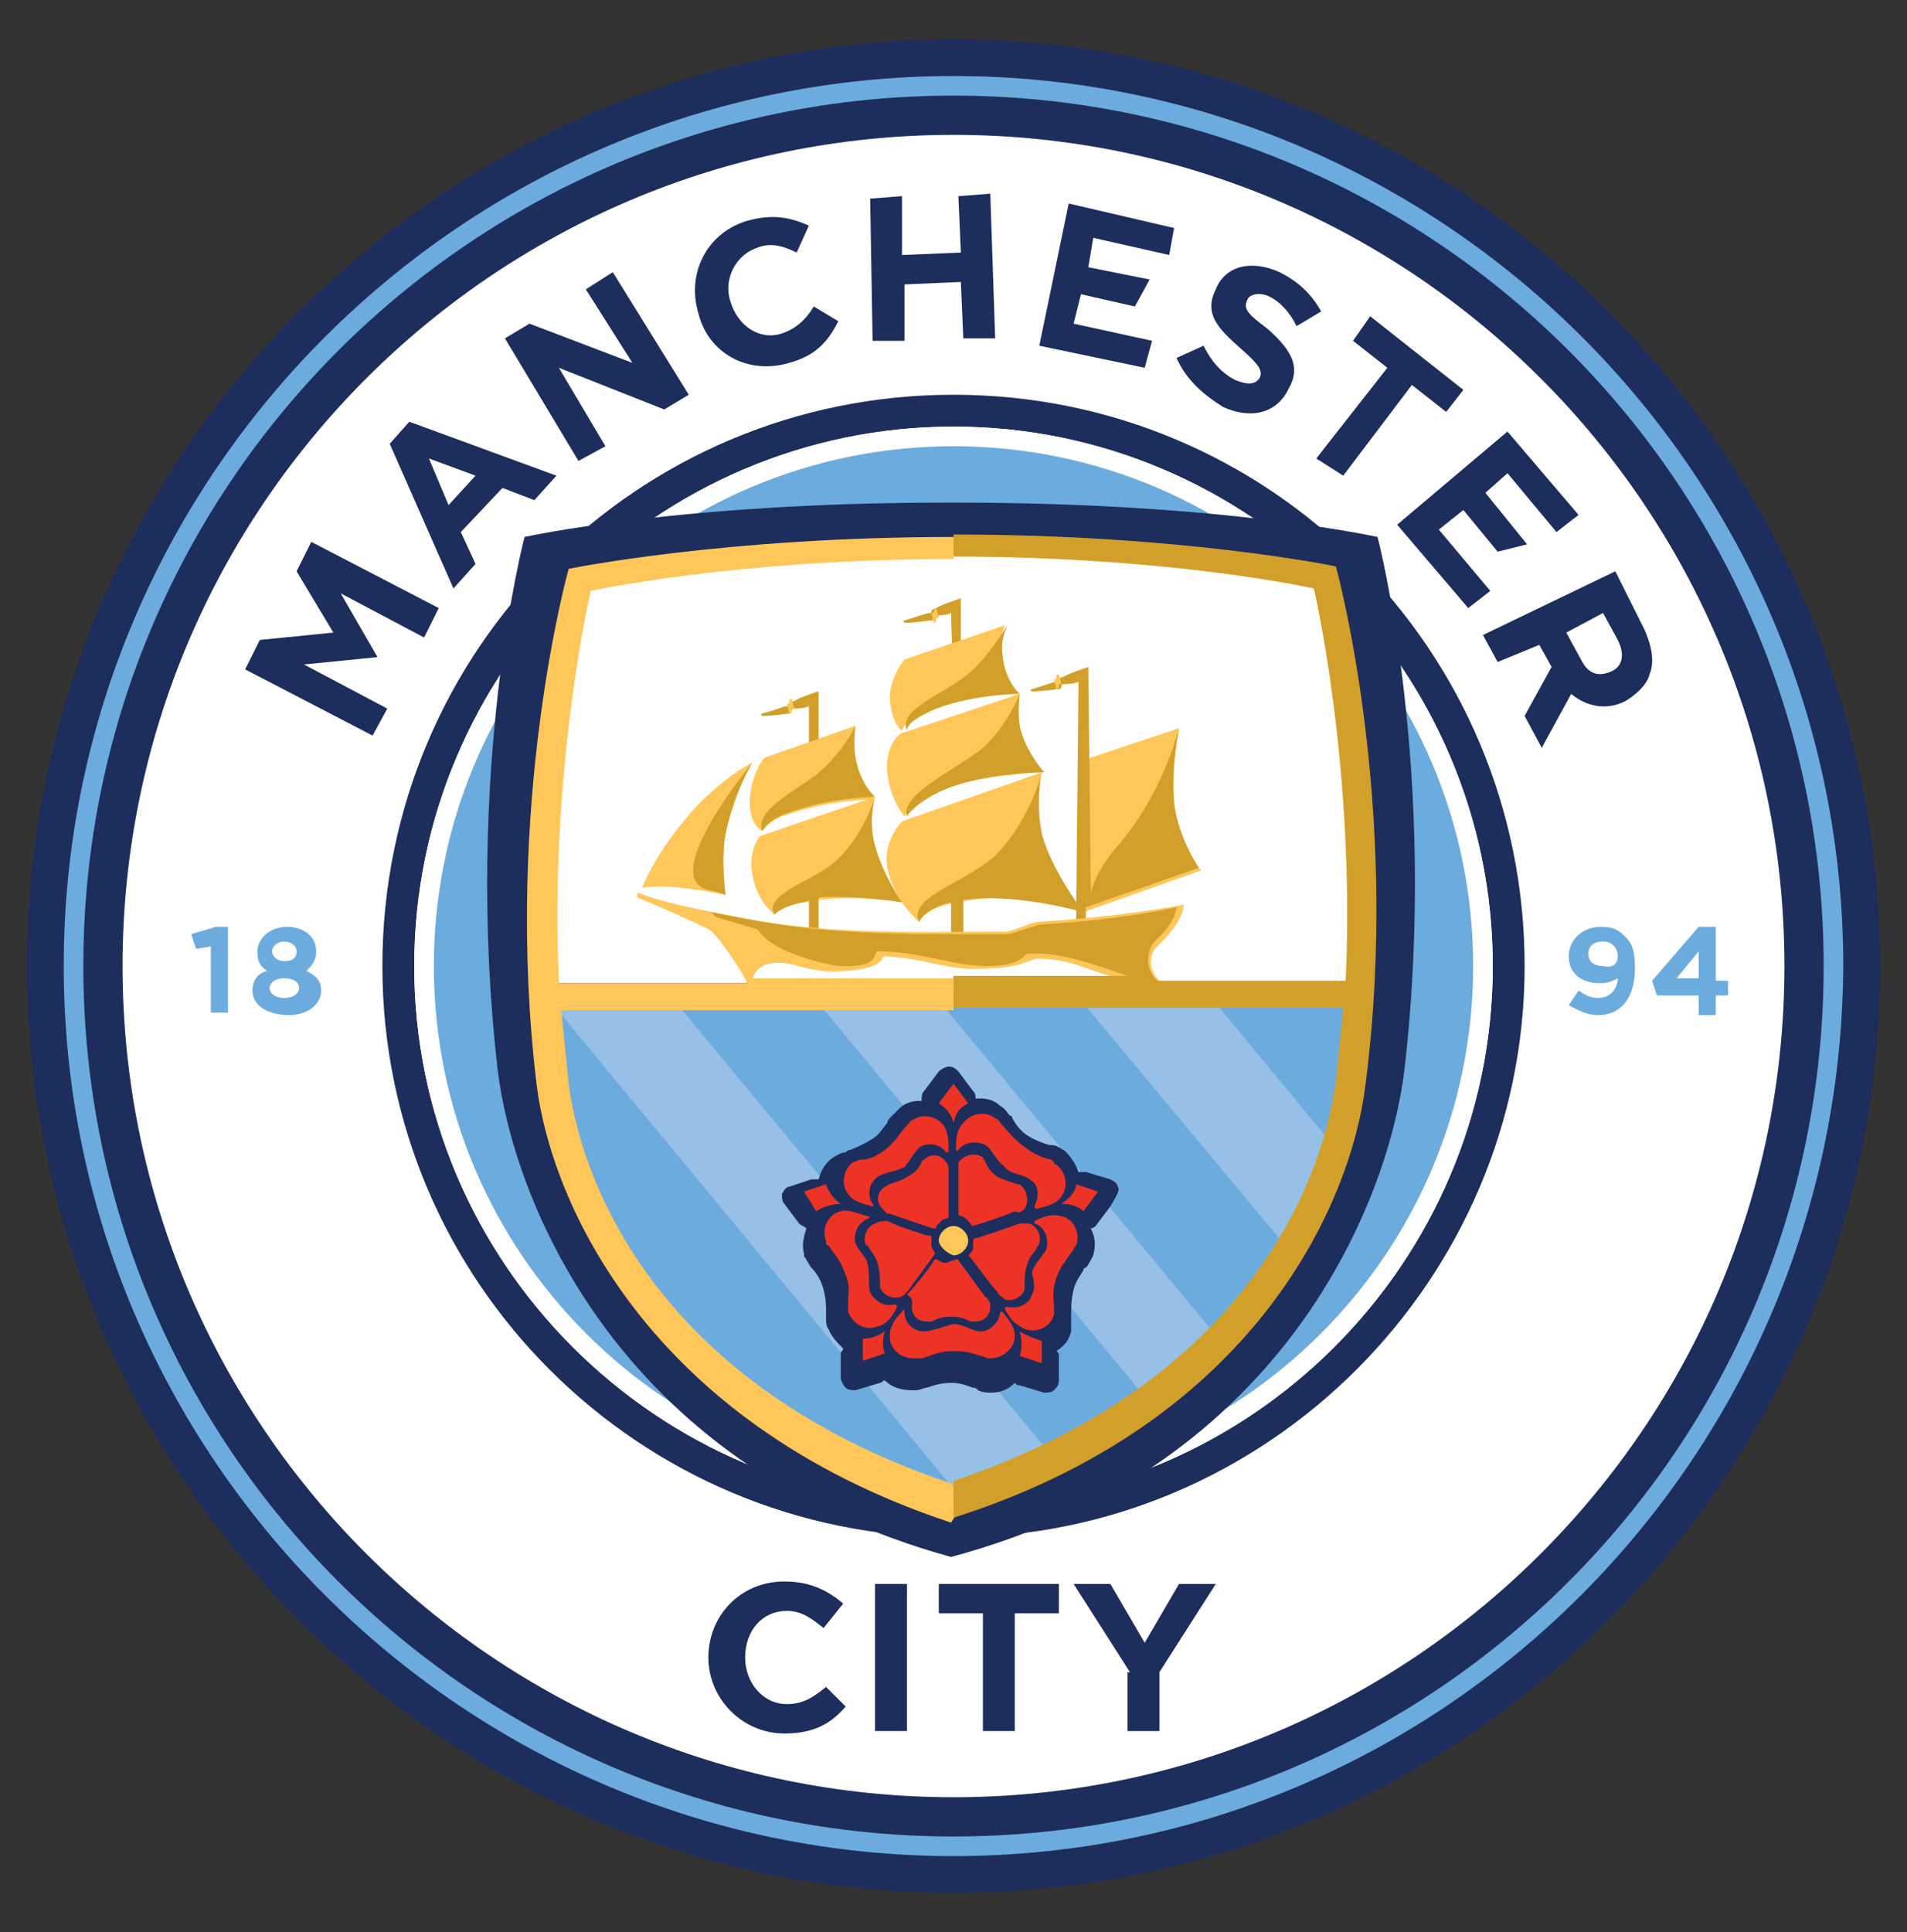 <svg xmlns="http://www.w3.org/2000/svg" xmlns:xlink="http://www.w3.org/1999/xlink" id="Layer_1" x="0px" y="0px" viewBox="0 0 77.8 78.8" style="enable-background:new 0 0 77.8 78.8;" xml:space="preserve"><rect x="0" y="0" width="77.8" height="78.8" fill="#333333" stroke="none"/><style type="text/css">	.st0{fill:#1D2D5C;}	.st1{fill:#FFFFFF;}	.st2{fill:#6CABDD;}	.st3{fill:#96C0E6;}	.st4{fill:#FFC659;}	.st5{fill:#ED3325;}	.st6{fill:#D2A02A;}</style><g>	<path class="st0" d="M38.9,1.6c-20.8,0-37.8,17-37.8,37.8s17,37.8,37.8,37.8s37.8-17,37.8-37.8C76.7,18.6,59.7,1.6,38.9,1.6"></path>	<path class="st1" d="M72.8,39.4c0-18.7-15.2-33.9-33.9-33.9C20.2,5.5,5,20.7,5,39.4s15.2,33.9,33.9,33.9   C57.6,73.3,72.8,58.1,72.8,39.4"></path>	<path class="st2" d="M60.5,39.4c0-11.9-9.7-21.6-21.6-21.6s-21.6,9.7-21.6,21.6S27,61,38.9,61S60.5,51.3,60.5,39.4"></path>	<path class="st0" d="M38.9,62.7c-12.8,0-23.3-10.4-23.3-23.3s10.4-23.3,23.3-23.3s23.3,10.4,23.3,23.3   C62.2,52.2,51.7,62.7,38.9,62.7L38.9,62.7z M38.9,17.4c-12.1,0-22,9.9-22,22s9.9,22,22,22s22-9.9,22-22S51,17.4,38.9,17.4   L38.9,17.4z"></path>	<path class="st2" d="M38.9,75.7c-20,0-36.3-16.3-36.3-36.3S18.9,3.1,38.9,3.1s36.3,16.3,36.3,36.3C75.1,59.4,58.9,75.7,38.9,75.7    M38.9,3.9C19.3,3.9,3.4,19.8,3.4,39.4c0,19.6,15.9,35.5,35.5,35.5S74.4,59,74.4,39.4C74.4,19.8,58.5,3.9,38.9,3.9"></path>	<g>		<path class="st2" d="M8.6,38.6L8,38.7l-0.2-0.6l1-0.3h0.5v3.5H8.6V38.6z"></path>		<path class="st2" d="M10.3,40.4L10.3,40.4c0-0.4,0.2-0.7,0.6-0.8c-0.3-0.2-0.4-0.4-0.4-0.8v0c0-0.5,0.5-1,1.2-1    c0.7,0,1.2,0.4,1.2,1v0c0,0.4-0.2,0.6-0.4,0.8c0.4,0.2,0.6,0.4,0.6,0.8v0c0,0.6-0.6,1-1.3,1C10.9,41.4,10.3,41,10.3,40.4z     M12.2,40.3L12.2,40.3c0-0.3-0.3-0.4-0.6-0.4c-0.4,0-0.6,0.2-0.6,0.4l0,0c0,0.2,0.2,0.4,0.6,0.4C12,40.7,12.2,40.5,12.2,40.3z     M12.1,38.8L12.1,38.8c0-0.2-0.2-0.4-0.5-0.4s-0.5,0.2-0.5,0.4v0c0,0.2,0.2,0.4,0.5,0.4S12.1,39.1,12.1,38.8z"></path>	</g>	<g>		<path class="st2" d="M66,39.9c-0.2,0.1-0.4,0.2-0.7,0.2c-0.8,0-1.3-0.4-1.3-1.1v0c0-0.7,0.6-1.2,1.3-1.2c0.5,0,0.7,0.1,1,0.4    c0.3,0.3,0.4,0.6,0.4,1.3v0c0,1.1-0.5,1.9-1.5,1.9c-0.5,0-0.8-0.2-1.2-0.4l0.4-0.6c0.3,0.2,0.5,0.3,0.8,0.3    C65.8,40.7,66,40.2,66,39.9z M66,39L66,39c0-0.3-0.2-0.6-0.6-0.6s-0.6,0.2-0.6,0.5v0c0,0.3,0.2,0.5,0.6,0.5    C65.8,39.5,66,39.3,66,39z"></path>		<path class="st2" d="M69.3,40.6h-1.7L67.4,40l1.9-2.2H70v2.2h0.5v0.6H70v0.8h-0.7L69.3,40.6L69.3,40.6z M69.3,39.9v-1.1l-0.9,1.1    H69.3z"></path>	</g>	<path class="st1" d="M38.9,61.4c-12.1,0-22-9.9-22-22s9.9-22,22-22s22,9.9,22,22S51,61.4,38.9,61.4 M38.9,18.2   c-11.7,0-21.2,9.5-21.2,21.2s9.5,21.2,21.2,21.2s21.2-9.5,21.2-21.2S50.6,18.2,38.9,18.2"></path>	<path class="st0" d="M38.5,20.5c-10.8,0-17.1,1.4-17.1,1.4s-2.5,9.5-1.1,21.7c0.6,5.1,4.7,16.1,18.5,19.9l0,0   c13.8-3.7,17.9-14.8,18.5-19.9c1.4-12.2-1.1-21.7-1.1-21.7s-6.3-1.4-17.1-1.4H38.5z"></path>	<path class="st3" d="M55.5,40.7c-0.1,3.7-0.7,14.7-16.6,20.8C23,55.6,22.2,44.2,22.2,40.7L55.5,40.7L55.5,40.7z"></path>	<path class="st1" d="M55,40.1c0.4-9.2-1.1-16.6-1.1-16.6s-5.9-1.1-15-1.1c-9.1,0-15.1,1.3-15.1,1.3s-1.6,7.5-1.2,16.4L55,40.1   L55,40.1z"></path>	<g>		<path class="st2" d="M39.3,61.2L22.5,40.9C21.9,45.1,25.3,57.4,39.3,61.2z"></path>		<path class="st2" d="M27.5,40.8l15.6,18.8c1.6-0.8,2.7-1.5,3.8-2.4L33.3,40.8H27.5z"></path>		<path class="st2" d="M38.3,40.8l11.5,13.9c1.1-1.3,2.1-2.4,2.8-3.7l-8.5-10.2H38.3z"></path>		<path class="st2" d="M55.2,40.8l-5.7,0l4.8,5.8C55.1,44.8,55.2,41.8,55.2,40.8z"></path>	</g>	<path class="st0" d="M45.6,48.4L45.6,48.4c0-0.1-0.1-0.2-0.3-0.3l-1-0.3c-0.1,0-0.2,0-0.3,0c-0.1-0.3-0.3-0.6-0.5-0.8   c0,0-0.1-0.1-0.1-0.1c-0.1,0-0.1-0.1-0.2-0.1c-0.1-0.1-0.3-0.1-0.4-0.1c-0.3-0.1-0.6-0.2-0.9-0.4c-0.3-0.2-0.5-0.5-0.6-0.7   c0-0.1-0.1-0.1-0.1-0.1c-0.1-0.1-0.2-0.3-0.4-0.4c-0.2-0.2-0.5-0.3-0.8-0.3c-0.1,0-0.1,0-0.2,0c0,0,0,0,0,0c0-0.1,0-0.2-0.1-0.3   l-0.6-0.8c-0.1-0.1-0.2-0.2-0.4-0.2l0,0c-0.1,0-0.3,0.1-0.4,0.2l-0.6,0.8c-0.1,0.1-0.1,0.2-0.1,0.4l0,0c-0.1,0-0.1,0-0.1,0   c-0.3,0-0.6,0.1-0.8,0.3c0,0-0.1,0.1-0.1,0.1c-0.1,0.1-0.1,0.1-0.2,0.2c-0.1,0.1-0.2,0.2-0.2,0.3c-0.2,0.2-0.3,0.5-0.7,0.7   c-0.3,0.2-0.6,0.3-0.8,0.4c-0.1,0-0.1,0-0.2,0.1c-0.2,0-0.3,0.1-0.5,0.2c-0.3,0.2-0.5,0.5-0.6,0.9c-0.1,0-0.2,0-0.3,0l-0.9,0.3   c-0.1,0-0.2,0.1-0.3,0.3l0,0c0,0.1,0,0.3,0.1,0.4l0.6,0.8c0.1,0.1,0.2,0.1,0.3,0.2c-0.1,0.3-0.2,0.7-0.1,1c0,0,0,0.1,0,0.1   c0,0.1,0.1,0.1,0.1,0.2c0.1,0.1,0.1,0.2,0.2,0.3c0.2,0.2,0.4,0.5,0.5,0.9c0.1,0.4,0.1,0.6,0.1,0.9c0,0.1,0,0.1,0,0.2   c0,0.2,0,0.4,0.1,0.5c0.1,0.3,0.4,0.6,0.6,0.8c0,0.1-0.1,0.1-0.1,0.2v1c0,0.1,0.1,0.3,0.2,0.4l0,0c0.1,0.1,0.3,0.1,0.4,0.1l1-0.3   c0.1,0,0.1-0.1,0.2-0.1c0.3,0.3,0.7,0.4,1.1,0.4c0.1,0,0.1,0,0.2,0c0.1,0,0.3-0.1,0.4-0.1c0.3-0.1,0.6-0.2,1-0.2   c0.4,0,0.6,0.1,0.9,0.2c0.1,0,0.1,0,0.2,0.1c0.2,0.1,0.4,0.1,0.5,0.1c0.4,0,0.7-0.1,1-0.4c0.1,0.1,0.1,0.1,0.2,0.1l1,0.3   c0.1,0,0.3,0,0.4-0.1l0,0c0.1-0.1,0.2-0.2,0.2-0.4l0-1c0-0.1,0-0.1-0.1-0.2c0.3-0.2,0.5-0.4,0.6-0.8c0,0,0-0.1,0-0.1   c0-0.1,0-0.1,0-0.2c0-0.1,0-0.3,0-0.4c0-0.3,0-0.6,0.1-1c0.1-0.4,0.3-0.6,0.4-0.8c0-0.1,0.1-0.1,0.1-0.1c0.1-0.1,0.2-0.3,0.3-0.5   c0.1-0.4,0.1-0.7-0.1-1.1c0.1,0,0.2-0.1,0.2-0.1l0.6-0.8C45.6,48.7,45.7,48.5,45.6,48.4z"></path>	<path class="st4" d="M38.3,50.6c0-0.3,0.3-0.6,0.6-0.6c0.3,0,0.6,0.3,0.6,0.6c0,0.3-0.3,0.6-0.6,0.6C38.6,51.1,38.3,50.8,38.3,50.6   z"></path>	<path class="st5" d="M38.9,45.8c-0.1-0.4-0.3-0.6-0.6-0.8l0.6-0.8l0.6,0.8C39.1,45.2,39,45.4,38.9,45.8 M34.3,49.1   c-0.3-0.2-0.5-0.5-0.6-0.8l-0.9,0.3l0.5,0.8C33.6,49.2,34,49.1,34.3,49.1 M36.1,54.3c-0.3,0.2-0.6,0.3-0.9,0.3v0.9l0.9-0.3   C36,55,36,54.6,36.1,54.3 M41.6,54.3c0.1,0.3,0.1,0.7,0,1l0.9,0.3l0-0.9C42.3,54.6,41.9,54.5,41.6,54.3 M43.3,49.1   c0.4,0,0.7,0.1,0.9,0.3l0.6-0.8l-0.9-0.3C43.9,48.6,43.6,48.9,43.3,49.1 M37.7,54.3c-0.4,0-0.8-0.3-0.8-0.8c0-0.1-0.1-0.1-0.1,0   c-0.3,0.3-0.5,0.6-0.5,1c0,0.5,0.4,0.9,1,0.9c0,0,0.1,0,0.1,0c0.1,0,0.1,0,0.2,0c0.4-0.1,0.7-0.3,1.3-0.3c0.5,0,0.8,0.1,1.1,0.2   c0.1,0,0.2,0.1,0.4,0.1c0.5,0,1-0.4,1-0.9c0-0.4-0.2-0.6-0.5-1c0,0-0.1,0-0.1,0c0,0.4-0.4,0.8-0.8,0.8c-0.3,0-0.7-0.3-1.1-0.3   C38.5,54.1,38,54.3,37.7,54.3z M37.2,53.3c0,0.4,0.3,0.6,0.6,0.6c0,0,0.1,0,0.1,0c0,0,0,0,0.1,0h0c0.2-0.1,0.4-0.2,0.8-0.2   c0.4,0,0.6,0.1,0.8,0.2c0.1,0,0.1,0,0.2,0c0.4,0,0.6-0.3,0.6-0.6c0-0.1,0-0.2-0.1-0.3c0,0,0-0.1-0.1-0.1c0,0-1.1-1.5-1.1-1.5   c-0.1-0.1-0.1,0-0.2,0c-0.1,0-0.2,0.1-0.3,0.1s-0.2,0-0.3-0.1c-0.1,0-0.1-0.1-0.2,0c0,0.1-0.8,1.1-1.1,1.4   C37.3,53,37.2,53.1,37.2,53.3z M42.1,52.8c-0.1,0.4-0.6,0.6-1,0.5c-0.1,0-0.1,0-0.1,0.1c0.2,0.4,0.4,0.6,0.8,0.8   c0.5,0.2,1.1-0.1,1.2-0.6c0,0,0-0.1,0-0.1c0,0,0-0.1,0-0.1c0-0.4-0.1-0.7,0.1-1.3c0.2-0.5,0.4-0.7,0.6-1c0.1-0.1,0.1-0.2,0.2-0.3   c0.2-0.5-0.1-1.1-0.6-1.2c-0.4-0.1-0.7,0-1.1,0.2c0,0,0,0.1,0,0.1c0.4,0.1,0.6,0.6,0.5,1c-0.1,0.3-0.5,0.6-0.6,1   C42.1,52,42.3,52.5,42.1,52.8z M41,53c0.3,0.1,0.7-0.1,0.8-0.4c0,0,0-0.1,0-0.1c0,0,0,0,0-0.1v0c0-0.2,0-0.5,0.1-0.8   c0.1-0.4,0.3-0.5,0.4-0.7c0-0.1,0.1-0.1,0.1-0.2c0.1-0.3-0.1-0.7-0.4-0.8c-0.1,0-0.2,0-0.3,0c0,0-0.1,0-0.1,0c0,0-1.7,0.6-1.8,0.6   c-0.1,0-0.1,0.1-0.1,0.1c0,0.1,0,0.2,0,0.3c0,0.1-0.1,0.2-0.1,0.2c-0.1,0.1-0.1,0.1,0,0.2c0.1,0.1,0.8,1.1,1.1,1.4   C40.7,52.8,40.9,52.9,41,53z M42,48.1c0.4,0.2,0.4,0.7,0.2,1.1c0,0,0,0.1,0.1,0.1c0.4-0.1,0.8-0.2,1-0.5c0.3-0.4,0.2-1-0.2-1.3   c0,0-0.1,0-0.1-0.1c0,0-0.1-0.1-0.1-0.1c-0.4-0.1-0.7-0.2-1.2-0.6c-0.4-0.3-0.6-0.6-0.8-0.8c-0.1-0.1-0.1-0.2-0.3-0.3   c-0.4-0.3-1-0.2-1.3,0.2C39,46.1,39,46.5,39,46.9c0,0,0.1,0.1,0.1,0c0.2-0.3,0.7-0.4,1.1-0.2c0.3,0.2,0.4,0.6,0.8,0.9   C41.2,47.9,41.8,47.9,42,48.1z M41.8,49.3c0.2-0.3,0.1-0.7-0.1-0.9c0,0-0.1-0.1-0.1-0.1c0,0,0,0-0.1,0h0c-0.2-0.1-0.4-0.1-0.8-0.3   c-0.3-0.2-0.4-0.4-0.5-0.6c0-0.1-0.1-0.1-0.1-0.2c-0.3-0.2-0.7-0.1-0.9,0.1c-0.1,0.1-0.1,0.1-0.1,0.2c0,0,0,0.1,0,0.1   c0,0,0,1.8,0,1.9c0,0.1,0.1,0.1,0.1,0.1c0.1,0,0.2,0.1,0.2,0.1c0.1,0.1,0.1,0.1,0.2,0.2c0,0.1,0.1,0.1,0.1,0.1s1.3-0.4,1.7-0.6   C41.6,49.5,41.7,49.4,41.8,49.3z M37.5,46.8c0.3-0.2,0.8-0.2,1.1,0.2c0,0,0.1,0,0.1,0c0-0.4,0-0.8-0.2-1.1   c-0.3-0.4-0.9-0.5-1.3-0.2c0,0-0.1,0-0.1,0.1c0,0-0.1,0.1-0.1,0.1c-0.3,0.3-0.4,0.6-0.9,1c-0.4,0.3-0.7,0.4-1,0.4   c-0.1,0-0.2,0.1-0.3,0.1c-0.4,0.3-0.5,0.9-0.2,1.3c0.2,0.3,0.6,0.4,1,0.5c0,0,0.1,0,0-0.1c-0.2-0.3-0.2-0.8,0.2-1.1   c0.3-0.2,0.7-0.2,1.1-0.4C37,47.5,37.3,47,37.5,46.8z M38.6,47.4c-0.2-0.3-0.6-0.4-0.9-0.1c0,0-0.1,0-0.1,0.1c0,0,0,0,0,0l0,0   c-0.1,0.2-0.2,0.4-0.6,0.6c-0.3,0.2-0.5,0.2-0.7,0.3c-0.1,0-0.1,0.1-0.2,0.1c-0.3,0.2-0.4,0.6-0.1,0.9c0.1,0.1,0.1,0.1,0.2,0.2   c0,0,0.1,0,0.1,0c0,0,1.7,0.6,1.8,0.6c0.1,0,0.1,0,0.1-0.1c0,0,0.1-0.1,0.2-0.2c0.1-0.1,0.2-0.1,0.2-0.1s0.1,0,0.1-0.1   c0-0.1,0-1.4,0-1.8C38.7,47.6,38.7,47.5,38.6,47.4z M34.9,50.7c-0.1-0.4,0.1-0.8,0.5-1c0.1,0,0.1-0.1,0-0.1   c-0.4-0.1-0.8-0.3-1.1-0.2c-0.5,0.1-0.8,0.7-0.6,1.2c0,0,0,0.1,0,0.1s0,0.1,0.1,0.1c0.2,0.3,0.5,0.6,0.7,1.2   c0.2,0.5,0.1,0.8,0.1,1.1c0,0.1,0,0.2,0,0.4c0.2,0.5,0.7,0.8,1.2,0.6c0.4-0.1,0.6-0.4,0.8-0.8c0,0,0-0.1-0.1-0.1   c-0.4,0.1-0.8-0.1-1-0.5c-0.1-0.3,0-0.8-0.1-1.1C35.4,51.3,35,51,34.9,50.7z M35.7,49.9c-0.3,0.1-0.5,0.5-0.4,0.8   c0,0,0,0.1,0.1,0.1c0,0,0,0,0,0c0,0,0,0,0,0c0.1,0.2,0.3,0.4,0.4,0.7c0.1,0.4,0.1,0.6,0.1,0.8c0,0.1,0,0.1,0,0.2   c0.1,0.3,0.5,0.5,0.8,0.4c0.1,0,0.2-0.1,0.2-0.1c0,0,0.1-0.1,0.1-0.1c0,0,1.1-1.5,1.1-1.5c0.1-0.1,0-0.1,0-0.2c0,0-0.1-0.1-0.1-0.2   c0-0.1,0-0.2,0-0.3c0-0.1,0-0.1-0.1-0.1c-0.1,0-1.3-0.4-1.7-0.6C36,49.8,35.9,49.8,35.7,49.9z"></path>	<path class="st4" d="M44.2,31l3.9-1.3c0,0-0.3,1.6-0.2,2.9c0.1,1.6,1.1,2.9,1.1,2.9l-4.8,1.7L44.2,31z"></path>	<g>		<path class="st6" d="M48.9,35.4c0,0-0.8-1.2-1-2.6c-0.1-1.1,0-2,0.2-3.1c-0.2,0.7-0.8,2.8-2.5,4.8c-0.7,0.8-1,1.5-1.1,1.9    l-0.1-9.2l0,0l0,0c0,0-0.9,0.3-1,0.4c-0.1,0-0.2,0.1-0.2,0.1c0,0.1,0,0.1-0.1,0.1c-0.1,0-0.6,0.2-1,0.3c-0.1,0,0,0.1,0,0.1    c0.4,0,1.1-0.1,1.1-0.1c0.1,0,0.1-0.1,0.1-0.1c0,0,0,0,0,0c0-0.1,0.1-0.1,0.1-0.1c0.1,0,0.4,0,0.6-0.1l-0.1,9.9h0.4V37L48.9,35.4z    "></path>	</g>	<g>		<path class="st4" d="M31.6,37.3c0,0-0.7-0.5-0.9-1.6c-0.2-1,0.3-1.6,0.3-1.6l4.7-1.6c0,0-0.3,0.9,0,2c0.4,1.3,1.1,2.3,1.1,2.3    s-1.7-0.3-3.4-0.1C31.8,36.9,31.6,37.3,31.6,37.3z"></path>	</g>	<path class="st4" d="M26.2,36.2c0,0,0.6-1.6,2.3-3.4c1.3-1.3,2.2-1.7,2.2-1.7s-0.8,1.1-1.1,2.9c-0.2,1.1,0,2.5,0,2.5   s-0.9-0.2-1.9-0.3C26.9,36.1,26.2,36.2,26.2,36.2z"></path>	<path class="st6" d="M30.7,31.1c0,0-0.7,1.1-1.1,2.9c-0.2,1.1,0,2.5,0,2.5s-0.2-0.1-0.7-0.2C26.8,35.8,30.7,31.1,30.7,31.1z"></path>	<path class="st6" d="M33.4,32.4l0-4.2l0,0l0,0l0,0l0,0c-0.1,0-0.9,0.3-1,0.4c-0.1,0-0.2,0.1-0.2,0.1c0,0.1,0,0.1-0.1,0.1   s-0.6,0.2-1,0.3c-0.1,0,0,0.1,0,0.1c0.4,0,1.1-0.1,1.1-0.1c0.1,0,0.1-0.1,0.1-0.1c0,0,0,0,0,0c0-0.1,0.1-0.1,0.1-0.1   c0.1,0,0.4,0,0.6-0.1l0,3.6L33.4,32.4L33.4,32.4z"></path>	<path class="st6" d="M38.9,28.5h0.3v-4.1l0,0l0,0c0,0-0.9,0.3-1,0.4c-0.1,0-0.2,0.1-0.2,0.1c0,0.1,0,0.1-0.1,0.1   c-0.1,0-0.6,0.2-1,0.3c-0.1,0,0,0.1,0,0.1c0.4,0,1.1-0.1,1.1-0.1c0.1,0,0.1-0.1,0.1-0.1l0,0c0-0.1,0.1-0.1,0.1-0.1   c0.1,0,0.4,0,0.6-0.1L38.9,28.5z"></path>	<path class="st4" d="M38.1,25.4L38.1,25.4c0.1,0,0.1-0.1,0.1-0.1l0,0c0-0.1,0-0.1,0.1-0.1l-0.1-0.4c-0.1,0-0.1,0.1-0.1,0.1   c0,0.1,0,0.1-0.1,0.1L38.1,25.4z"></path>	<path class="st4" d="M32.2,29.1L32.2,29.1c0.1,0,0.1-0.1,0.1-0.1l0,0c0-0.1,0-0.1,0.1-0.1l-0.1-0.4c-0.1,0-0.1,0.1-0.1,0.1   c0,0.1,0,0.1-0.1,0.1L32.2,29.1z"></path>	<path class="st4" d="M43.1,28.1L43.1,28.1c0.1,0,0.1-0.1,0.1-0.1l0,0c0-0.1,0-0.1,0.1-0.1l-0.1-0.4c-0.1,0-0.1,0.1-0.1,0.1   c0,0.1,0,0.1-0.1,0.1L43.1,28.1z"></path>	<path class="st6" d="M36.8,36.8c0,0-0.8-1.1-1.1-2.3c-0.3-1,0-2,0-2s-0.5,1.7-1.7,2.7c-0.8,0.7-2.9,1.3-2.4,2.1   c0.1-0.1,0.3-0.3,1.1-0.5c0.1,0,0.2,0,0.3-0.1v1.4h0.4v-1.5C35,36.5,36.8,36.8,36.8,36.8z"></path>	<g>		<path class="st4" d="M31.1,33.9c0,0-0.6-0.3-0.5-1.4c0.1-1.1,0.6-1.6,0.6-1.6l3.7-1.3c0,0-0.3,0.6-0.1,1.4c0.2,1,0.9,1.6,0.9,1.6    s-1.8,0-3.5,0.6C31.4,33.4,31.1,33.9,31.1,33.9z"></path>	</g>	<g>		<path class="st6" d="M33.3,31.6c1.1-0.9,1.6-2,1.6-2s-0.1,0.7,0,1.3c0.2,1.1,0.8,1.6,0.8,1.6s-1.5,0-3.1,0.5    c-1.1,0.3-1.4,0.7-1.5,0.9C30.8,33.1,32.2,32.4,33.3,31.6z"></path>	</g>	<g>		<path class="st4" d="M37.5,37.6c0,0-1-0.8-1.3-2.2c-0.2-1.1,0.6-1.9,0.6-1.9l5.7-2c0,0-0.3,1.3,0,2.5c0.3,1.4,1.6,3.1,1.6,3.1    s-2.4-0.7-4.4-0.4C37.7,36.9,37.5,37.6,37.5,37.6z"></path>	</g>	<g>		<path class="st4" d="M36.3,28.5c0-0.9,0.6-1.6,0.6-1.6l4.1-1.4c0,0-0.3,0.6-0.2,1.2c0.1,1.1,0.7,1.6,0.7,1.6s-1.6-0.1-3.5,0.6    c-1.1,0.4-1.2,0.9-1.2,0.9S36.4,29.6,36.3,28.5z"></path>	</g>	<g>		<path class="st6" d="M39.6,27.4c0.7-0.6,1.5-1.9,1.5-1.9s-0.3,0.6-0.2,1.2c0.1,1.1,0.7,1.6,0.7,1.6s-1.8,0-3.4,0.6    c-0.7,0.3-1.2,0.6-1.2,0.9C36.6,28.9,38.6,28.3,39.6,27.4z"></path>	</g>	<g>		<path class="st4" d="M36.9,33.3c0,0-0.6-0.7-0.7-1.8c-0.1-1.1,0.5-1.6,0.6-1.6l4.8-1.6c0,0-0.1,0.4,0,1.3c0.1,0.8,0.9,1.9,0.9,1.9    s-2.5,0.1-4.1,0.7C37.3,32.6,36.9,33.3,36.9,33.3z"></path>	</g>	<g>		<path class="st6" d="M40.1,30.5c1-0.9,1.5-2.2,1.5-2.2s-0.1,0.8,0,1.3c0.2,1,1,1.9,1,1.9s-2.2,0-3.8,0.6c-1.1,0.4-1.7,1-1.8,1.2    C36.7,32.4,39,31.4,40.1,30.5z"></path>	</g>	<g>		<path class="st6" d="M44.2,37.2c0,0-1.3-1.7-1.7-3.2c-0.2-1-0.1-2.1,0-2.5c-0.1,0.5-0.7,2.2-1.9,3.4c-1.2,1.1-3.6,1.7-3.1,2.7    c0.1-0.2,0.4-0.6,1.3-0.8l0,1.3h0.5v-1.4C41.4,36.4,44.2,37.2,44.2,37.2z"></path>	</g>	<path class="st4" d="M46.4,40.3c0.3-0.1,0.6-0.1,1-0.2c0,0-0.1,0-0.1-0.1c-0.5-0.5-0.4-1.1-0.1-1.4c1.1-1,1.1-1.7,1.1-1.7   s-2.6,0.5-6,0.7c-0.2,0-1,0.4-1.3,0.4c-0.5,0-1,0-1.5,0c-6.5,0.1-8.3-0.4-10.4-0.8c-2.2-0.4-3.1-0.8-3.1-0.8L26,36.6   c0,0,1.7,0.7,2.9,1.3c0.3,0.1,1.3,1.6,1.6,2.2h-7.7c-0.4-8.8,1.3-16,1.3-16s5.9-1.3,14.8-1.3v-0.9c-9.4,0-15.7,1.3-15.7,1.3   s-2.7,9.6-1.3,21.1C22.5,49,26.4,58,38.8,62.1l0.5-0.8l-0.5-0.8c-11.6-3.9-15-11.8-15.6-16.3c-0.1-1-0.2-2-0.3-3h16v-1.3h-8.2   c0.2-0.6,0.8-0.7,1.5-0.6c0.7,0.2,1.5,0.4,2.2,0.3c1.8-0.1,1.5-0.6,1.7-0.6c1.8,0.1,2.5,0.6,4.1,0.5c1.4,0,1.9-0.4,2.1-0.4   c1.8,0,2.4,0.8,4.2,0.9C46.3,40.3,46.4,40.3,46.4,40.3z"></path>	<path class="st6" d="M54.5,23.1c0,0-6.2-1.3-15.6-1.3v0.9c8.9,0,14.7,1.3,14.7,1.3s1.7,7.2,1.3,16h-7.7c-0.6-0.6-0.3-1.4-0.1-1.6   c0.9-0.8,0.9-1.4,0.9-1.4s-2.1,0.5-5.5,0.7c-0.2,0-1.2,0.4-1.4,0.4c-0.5,0-1.1,0-1.6,0c-4.5,0-6.7-0.1-10.5-0.9   c0.1,0.1,0.1,0.1,0.2,0.2c0,0,1.7,0.5,1.7,0.5c0.3,0.4,0.6,0.6,1,0.8c0.6,0.3,1.6,0.6,2.3,0.7c1.8,0.1,1.4-0.6,1.6-0.6   c1.8,0,3,0.6,4.5,0.6c1.4,0,1.5-0.5,1.6-0.5c1.4-0.1,2.9,0.5,4.1,0.9h-7.1v1.3h15.9c-0.1,1-0.2,2-0.3,3c-0.6,4.5-4,12.4-15.6,16.3   v1.5C51.2,58,55.1,49.1,55.7,44.3C57.2,32.8,54.5,23.1,54.5,23.1z"></path>	<g>		<polygon class="st0" points="10,27.3 10.6,26.1 13.6,25.8 12.1,23.3 12.7,22.1 17.9,24.8 17.3,26 13.9,24.2 15.4,26.8 15.4,26.8     12.4,27.1 15.8,28.9 15.2,30   "></polygon>		<path class="st0" d="M15.9,18.1l0.8-0.9l6,2.2l-0.9,1l-1.3-0.5l-1.7,1.8l0.6,1.3l-0.9,1L15.9,18.1z M19.4,19.4l-1.9-0.7l0.8,1.9    L19.4,19.4z"></path>		<polygon class="st0" points="20.6,13.8 21.6,13.2 25.8,14.8 23.9,11.8 25,11.1 28.1,16.1 27.1,16.7 22.8,15 24.7,18.2 23.6,18.8       "></polygon>		<path class="st0" d="M28.5,12.8L28.5,12.8C28,11.2,28.8,9.5,30.5,9c1.1-0.3,1.8-0.1,2.5,0.2l-0.5,1.1c-0.6-0.3-1.1-0.4-1.6-0.2    c-0.9,0.3-1.4,1.3-1.1,2.2v0c0.3,1,1.2,1.6,2.1,1.3c0.6-0.2,1-0.6,1.3-1.1l1,0.6c-0.4,0.8-0.9,1.4-2,1.7    C30.5,15.3,28.9,14.4,28.5,12.8z"></path>		<polygon class="st0" points="35.5,8.1 36.8,8 36.8,10.4 39.2,10.3 39.1,8 40.4,7.9 40.6,13.8 39.3,13.8 39.2,11.5 36.9,11.6     36.9,13.9 35.6,13.9   "></polygon>		<path class="st0" d="M48,14.6l1.1-0.5c0.3,0.6,0.7,1.1,1.3,1.4c0.5,0.2,0.8,0.2,1-0.1v0c0.1-0.3,0-0.5-0.8-1.2    c-0.9-0.8-1.5-1.4-1-2.4v0c0.4-1,1.5-1.2,2.6-0.7c0.8,0.4,1.3,0.9,1.7,1.6l-1,0.6c-0.3-0.6-0.7-1-1.1-1.2    c-0.4-0.2-0.8-0.1-0.9,0.1v0c-0.2,0.4,0,0.6,0.8,1.2c0.9,0.8,1.4,1.5,0.9,2.4v0c-0.5,1.1-1.6,1.3-2.7,0.8    C49.1,16.1,48.4,15.5,48,14.6z"></path>		<polygon class="st0" points="56.6,15 55.2,13.9 55.9,12.9 59.7,15.9 59,16.8 57.6,15.7 54.8,19.4 53.7,18.7   "></polygon>		<path class="st0" d="M65.9,23.3l1.2,2.4c0.3,0.7,0.4,1.3,0.2,1.8c-0.1,0.4-0.5,0.8-1,1.1h0c-0.8,0.4-1.6,0.2-2.2-0.3l-1.2,2.2    l-0.7-1.3l1.1-2l-0.5-0.9L61.1,27l-0.6-1.1L65.9,23.3z M64.5,26.9c0.3,0.6,0.7,0.7,1.2,0.5h0c0.5-0.2,0.6-0.7,0.3-1.3L65.4,25    l-1.5,0.8L64.5,26.9z"></path>		<polygon class="st0" points="44.1,12 46.3,12.5 46.9,11.4 44.4,10.9 44.6,9.7 47.7,10.4 47.9,9.3 43.6,8.3 42.4,14.1 46.7,15     47,13.9 43.8,13.2   "></polygon>		<polygon class="st0" points="61.5,17.6 57,21.4 59.9,24.8 60.8,24.1 58.7,21.6 59.7,20.8 61.1,22.5 62.3,22.2 60.6,20.1     61.5,19.3 63.5,21.7 64.4,21   "></polygon>		<g>			<path class="st0" d="M28.9,67.6L28.9,67.6c0-1.7,1.3-3.1,3.1-3.1c1.1,0,1.8,0.4,2.4,0.9l-0.8,1c-0.5-0.4-0.9-0.7-1.5-0.7     c-1,0-1.7,0.8-1.7,1.9v0c0,1,0.7,1.9,1.7,1.9c0.7,0,1.1-0.3,1.6-0.7l0.8,0.8c-0.6,0.7-1.3,1.1-2.5,1.1     C30.3,70.7,28.9,69.3,28.9,67.6z"></path>			<path class="st0" d="M35.7,64.6h1.3v6h-1.3V64.6z"></path>			<path class="st0" d="M40.1,65.8h-1.8v-1.2h4.9v1.2h-1.8v4.8h-1.3L40.1,65.8L40.1,65.8z"></path>			<path class="st0" d="M46.1,68.2l-2.3-3.6h1.5l1.4,2.4l1.4-2.4h1.5l-2.3,3.6v2.4h-1.3V68.2L46.1,68.2z"></path>		</g>	</g></g></svg>